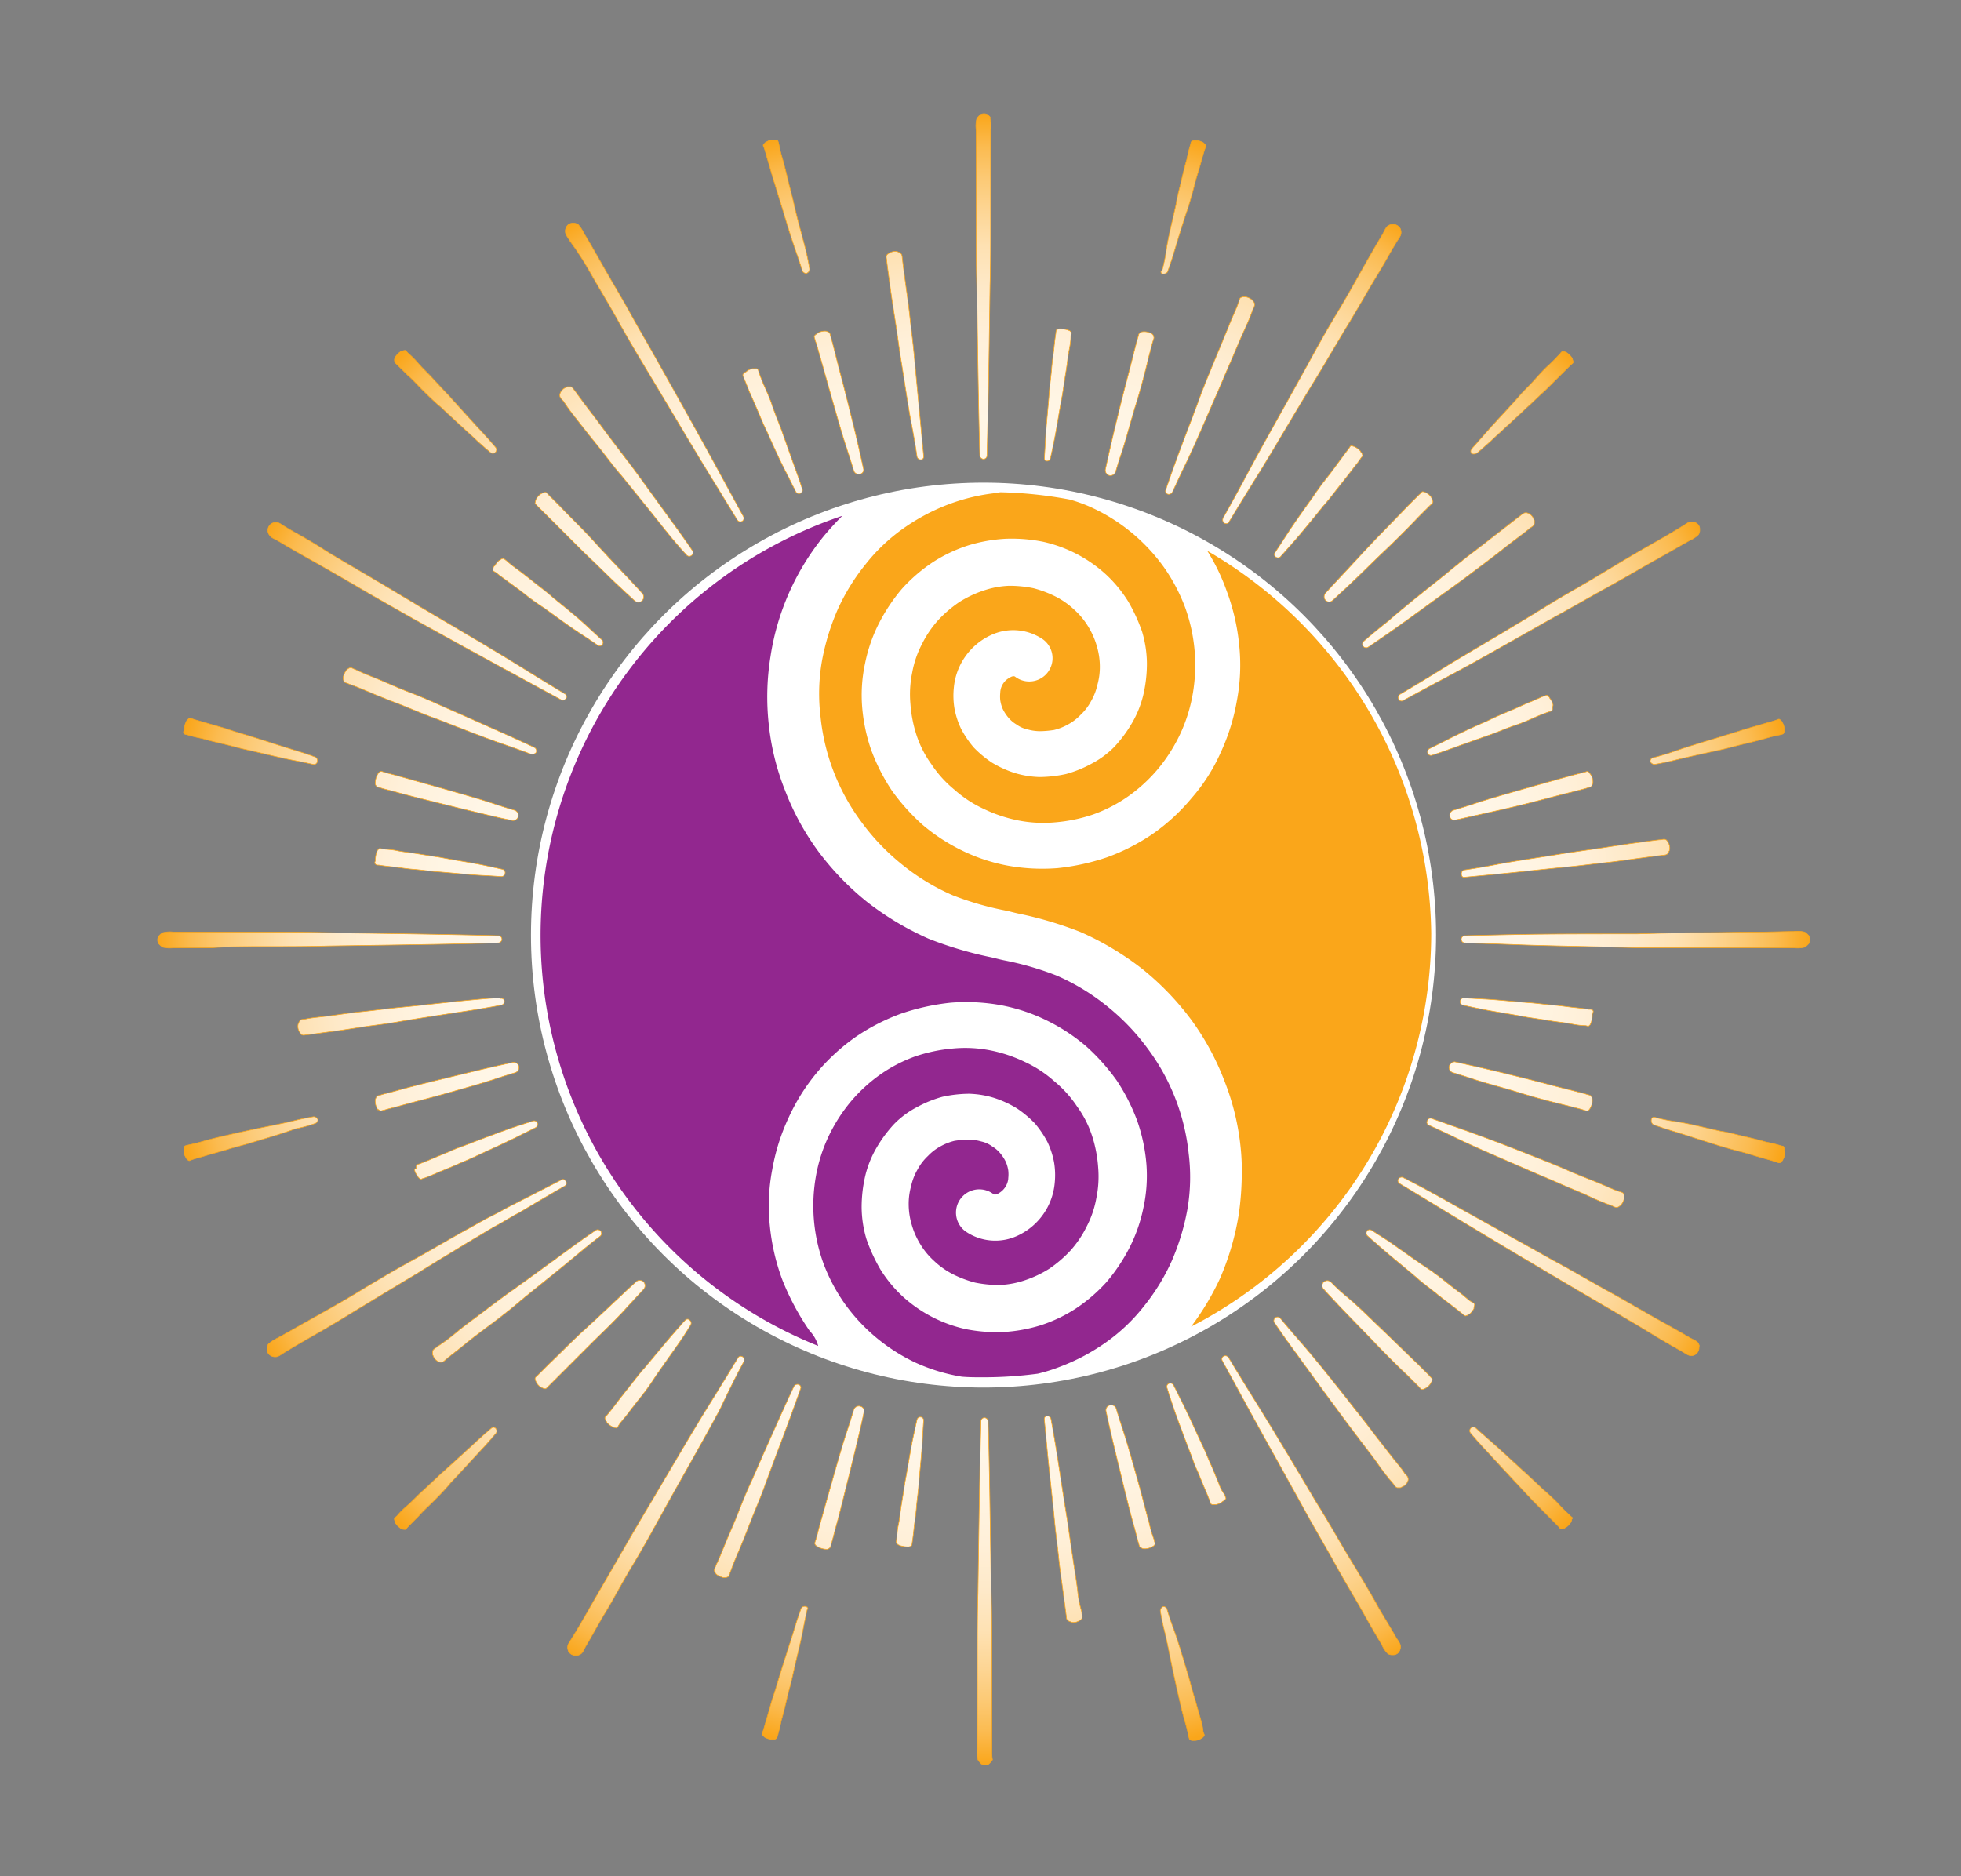 <svg id="Layer_1" data-name="Layer 1" xmlns="http://www.w3.org/2000/svg" xmlns:xlink="http://www.w3.org/1999/xlink" viewBox="0 0 325 311"><rect x="0" y="0" width="325" height="311" fill="#808080" stroke="none"/><defs><style>.cls-1{fill:#fff;}.cls-2{stroke:#faa61a;stroke-miterlimit:10;stroke-width:0.1px;fill:url(#radial-gradient);}.cls-3{fill:#92278f;}.cls-4{fill:#faa61a;}</style><radialGradient id="radial-gradient" cx="163.03" cy="614.3" r="136.88" gradientTransform="matrix(1, 0, 0, -1, 0, 770)" gradientUnits="userSpaceOnUse"><stop offset="0" stop-color="#faa61a"/><stop offset="0.28" stop-color="#fff8ed"/><stop offset="0.56" stop-color="#fff7eb"/><stop offset="0.66" stop-color="#fff5e4"/><stop offset="0.73" stop-color="#fff0d9"/><stop offset="0.79" stop-color="#fee9c8"/><stop offset="0.84" stop-color="#fee1b2"/><stop offset="0.88" stop-color="#fdd696"/><stop offset="0.92" stop-color="#fcca76"/><stop offset="0.96" stop-color="#fbbb50"/><stop offset="0.99" stop-color="#faab27"/><stop offset="1" stop-color="#faa61a"/></radialGradient></defs><circle class="cls-1" cx="163" cy="155" r="75"/><path class="cls-2" d="M95.58,69.5c1,1.3,2.1,2.7,3.4,4.3s2.5,3.3,3.9,4.9c2.7,3.3,5.4,6.7,7.4,9.2s3.5,4.1,3.5,4.1a.61.61,0,0,0,.8.1.63.63,0,0,0,.2-.8s-1.2-1.8-3.1-4.4-4.4-6.1-6.9-9.5c-1.3-1.7-2.6-3.4-3.8-5s-2.3-3.1-3.3-4.4-1.8-2.4-2.3-3.1c-.3-.3-.4-.7-.8-.8h-.5a.35.35,0,0,0-.2.1,1.6,1.6,0,0,0-.9.7.35.35,0,0,0-.1.2.75.75,0,0,0-.1.5c0,.3.3.6.6.9A34.76,34.76,0,0,0,95.58,69.5Zm18,149.3s-.9,1-2.2,2.5-3,3.6-4.7,5.6c-.9,1-1.7,2.1-2.5,3.1s-1.5,1.9-2.1,2.7-1.1,1.4-1.5,1.9c-.2.2-.4.3-.3.6a.76.76,0,0,0,.2.4.31.31,0,0,1,.1.2,3.11,3.11,0,0,0,.9.7.31.31,0,0,1,.2.1c.1,0,.3.1.4.1.3,0,.3-.2.5-.5.3-.5.9-1.1,1.5-1.9s1.3-1.7,2.1-2.7,1.6-2.1,2.3-3.2c1.5-2.2,3.1-4.4,4.2-6s1.8-2.8,1.8-2.8a.62.62,0,0,0-.1-.7A.52.52,0,0,0,113.58,218.8ZM89.08,83.9,91,85.8l5.7,5.7c2.1,2,4.2,4.1,5.8,5.6s2.7,2.5,2.7,2.5a.91.91,0,0,0,1.2,0,.92.92,0,0,0,.1-1.2s-1-1.1-2.5-2.7-3.5-3.7-5.5-5.9-4.1-4.2-5.6-5.8L91,82.1c-.2-.2-.4-.5-.6-.5a1,1,0,0,0-.4.1,2,2,0,0,0-1.2,1.2,1,1,0,0,0-.1.4C88.58,83.5,88.88,83.6,89.08,83.9ZM98,45.5c1.3,2.3,2.9,4.9,4.5,7.8s3.4,5.9,5.2,8.9c3.6,6,7.2,12.1,9.9,16.5s4.6,7.5,4.6,7.5a.58.58,0,1,0,1-.6s-1.7-3.1-4.2-7.7-5.9-10.7-9.4-16.9c-1.7-3.1-3.5-6.1-5.1-9s-3.2-5.5-4.5-7.8-2.4-4.2-3.2-5.5a6.47,6.47,0,0,0-1-1.5,1.42,1.42,0,0,0-.6-.2h-.3a1.1,1.1,0,0,0-1,.6.35.35,0,0,0-.1.2,1.27,1.27,0,0,0-.1.6c0,.5.4.9.8,1.6A53.94,53.94,0,0,1,98,45.5ZM135.88,59c.6,2.1,1.4,5,2.2,7.8s1.6,5.6,2.3,7.7,1.1,3.5,1.1,3.5a.89.89,0,0,0,1,.6.74.74,0,0,0,.6-1s-.3-1.4-.8-3.6-1.2-5-1.9-7.8-1.5-5.7-2-7.8c-.3-1.1-.5-2-.7-2.6-.1-.3-.1-.6-.3-.7l-.4-.2a2.16,2.16,0,0,0-1.7.5.75.75,0,0,0-.3.3c-.1.2.1.4.1.7C135.38,57.1,135.58,58,135.88,59ZM81.78,94c0,.1-.1.3-.1.4,0,.3.2.3.5.5.5.4,1.2.9,2,1.5S86,97.7,87,98.5a37.12,37.12,0,0,0,3.2,2.3c2.2,1.6,4.4,3.2,6.1,4.3s2.8,1.9,2.8,1.9a.62.62,0,0,0,.7-.1.61.61,0,0,0,0-.8s-1-.9-2.5-2.3-3.6-3.1-5.7-4.8c-1-.9-2.1-1.7-3.1-2.5s-1.9-1.5-2.7-2.1a21.12,21.12,0,0,1-1.9-1.5c-.3-.2-.4-.4-.6-.3a.76.76,0,0,0-.4.2.31.31,0,0,1-.2.1,3.11,3.11,0,0,0-.7.9C81.88,93.8,81.88,93.9,81.78,94Zm42.4-29.1c.4.9.9,2,1.4,3.2s1,2.4,1.6,3.6c1.1,2.5,2.2,4.9,3.2,6.8l1.5,3a.61.61,0,0,0,.7.3.57.57,0,0,0,.4-.7s-.4-1.3-1.1-3.2-1.6-4.5-2.5-7c-.5-1.3-1-2.5-1.4-3.7s-.9-2.3-1.3-3.2-.7-1.7-.9-2.3c-.1-.3-.1-.5-.4-.6h-.6a2.22,2.22,0,0,0-1.1.5.35.35,0,0,1-.2.1l-.3.3c-.2.2.1.4.1.7C123.48,63.1,123.78,63.9,124.18,64.9ZM63,184.1c.2.1.4-.1.7-.1.6-.2,1.5-.4,2.6-.7,2.1-.6,5-1.3,7.8-2.1s5.7-1.6,7.8-2.3,3.5-1.1,3.5-1.1a.89.89,0,0,0,.6-1,.87.87,0,0,0-1-.7s-1.4.3-3.6.8-5,1.2-7.9,1.9-5.7,1.4-7.8,2c-1.1.3-2,.5-2.6.7-.3.1-.6.1-.7.3l-.2.4a2.54,2.54,0,0,0,.4,1.7C62.58,183.8,62.78,184,63,184.1Zm-.8-40.9c.1.2.4.2.6.2q.9.15,2.4.3c1,.1,2.1.3,3.4.4s2.5.3,3.9.4c2.6.2,5.3.5,7.3.6s3.3.2,3.3.2a.63.63,0,0,0,.6-.5.57.57,0,0,0-.4-.7s-1.3-.3-3.2-.7-4.6-.8-7.2-1.3c-1.3-.2-2.6-.4-3.8-.6s-2.4-.3-3.3-.5-1.8-.2-2.4-.3c-.3,0-.5-.2-.7.1-.1.1-.2.2-.2.3a.31.31,0,0,0-.1.2,5,5,0,0,0-.2,1.2v.2C62.08,143,62.08,143.1,62.18,143.2Zm15.4,22.6c-3.2.3-7.3.8-11.5,1.2-2.1.2-4.2.5-6.2.7s-3.8.5-5.4.7-2.9.3-3.8.5c-.5.1-.8,0-1,.3a.76.76,0,0,0-.2.4.31.31,0,0,0-.1.2,1.72,1.72,0,0,0,.2,1.2.35.35,0,0,1,.1.2c.1.1.2.3.3.3.3.2.6,0,1.1,0,.9-.1,2.2-.3,3.8-.5s3.4-.5,5.4-.8,4-.5,6.1-.9c4.2-.7,8.3-1.3,11.5-1.8s5.2-.9,5.2-.9a.63.63,0,0,0,.5-.6.5.5,0,0,0-.6-.5C82.88,165.3,80.78,165.5,77.58,165.8ZM192.68,45.4a.83.83,0,0,0,.8-.3s.5-1.3,1.1-3.3,1.4-4.7,2.3-7.3c.4-1.3.8-2.7,1.1-3.9s.7-2.4,1-3.5.5-1.8.7-2.4c.1-.3.2-.5.1-.7l-.3-.3a.31.31,0,0,0-.2-.1,2,2,0,0,0-1.1-.3H198a.6.6,0,0,0-.4.1c-.3.1-.2.4-.3.6a20.76,20.76,0,0,0-.6,2.4c-.3,1-.6,2.2-.9,3.5s-.7,2.6-.9,4c-.6,2.7-1.3,5.4-1.6,7.5s-.7,3.4-.7,3.4C192.28,45,192.38,45.3,192.68,45.4ZM81.78,133.2c-2.1-.7-4.9-1.5-7.7-2.3s-5.7-1.6-7.8-2.2c-1.1-.3-1.9-.5-2.6-.7-.3-.1-.5-.2-.7-.1a.75.75,0,0,0-.3.3,3.1,3.1,0,0,0-.5,1.7.62.62,0,0,0,.2.4c.1.2.4.2.7.3.6.2,1.5.4,2.6.7,2.1.6,5,1.3,7.8,2s5.7,1.4,7.8,1.9,3.6.8,3.6.8a.89.89,0,0,0,1-.6.91.91,0,0,0-.6-1.1S83.88,133.9,81.78,133.2ZM44.68,88.7c.2.4.8.6,1.5,1,1.3.8,3.2,1.9,5.5,3.2s4.9,2.8,7.8,4.5,5.9,3.4,8.9,5.1c6.1,3.4,12.3,6.8,16.9,9.3L93,116a.63.63,0,0,0,.8-.2.54.54,0,0,0-.2-.8h0s-3-1.8-7.5-4.6-10.5-6.3-16.6-9.9c-3-1.8-6-3.6-8.9-5.3s-5.5-3.2-7.7-4.6-4.2-2.4-5.5-3.2c-.7-.4-1.1-.8-1.6-.8a1.27,1.27,0,0,0-.6.1.35.35,0,0,0-.2.1,1.33,1.33,0,0,0-.6,1v.3C44.48,88.3,44.48,88.5,44.68,88.7Zm44.2,36a.67.67,0,0,0-.3-.8s-1.9-.9-4.8-2.2-6.7-3-10.6-4.7c-1.9-.9-3.9-1.7-5.7-2.4s-3.5-1.5-5-2.1-2.7-1.1-3.5-1.5c-.4-.1-.7-.4-1-.3s-.3.2-.4.2l-.2.2a3.7,3.7,0,0,0-.5,1.1v.2a1.09,1.09,0,0,0,.1.5c.1.3.5.3.9.5.9.3,2.1.8,3.5,1.4s3.2,1.3,5,2,3.8,1.6,5.8,2.3c3.9,1.5,7.9,3.1,10.8,4.1s5,1.8,5,1.8A.85.85,0,0,0,88.88,124.7ZM65.78,60.4l1.8,1.8c.8.7,1.6,1.6,2.5,2.5s1.9,1.9,3,2.8c2,1.9,4.1,3.8,5.6,5.2s2.6,2.3,2.6,2.3a.6.6,0,0,0,.8,0,.62.62,0,0,0,.1-.8s-.9-1.1-2.3-2.6-3.3-3.6-5.2-5.7c-.9-1-1.9-2-2.8-3s-1.8-1.8-2.5-2.6a15.06,15.06,0,0,0-1.8-1.8c-.2-.2-.3-.5-.6-.4-.1,0-.3.1-.4.1a.35.35,0,0,0-.2.1,3,3,0,0,0-.8.8.35.35,0,0,0-.1.2.6.6,0,0,0-.1.4C65.38,60.1,65.58,60.2,65.78,60.4Zm186.9,72.9c2.8-.7,5.7-1.5,7.8-2,1.1-.3,2-.5,2.6-.7.3-.1.6-.1.7-.3l.2-.4a2.16,2.16,0,0,0-.5-1.7.75.75,0,0,0-.3-.3c-.2-.1-.4.1-.7.1-.6.2-1.5.4-2.6.7-2.1.6-5,1.4-7.8,2.2s-5.6,1.6-7.7,2.3-3.5,1.1-3.5,1.1a.89.89,0,0,0-.6,1,.74.74,0,0,0,1,.6s1.4-.3,3.6-.8S249.88,134,252.68,133.3ZM195,76.1c-1.1,3-1.8,5.1-1.8,5.1a.52.52,0,0,0,.3.7.67.67,0,0,0,.8-.3s.9-2,2.3-4.9,3.1-6.9,4.8-10.8c.9-2,1.7-4,2.5-5.8s1.5-3.6,2.2-5.1,1.2-2.7,1.5-3.6c.2-.5.4-.7.3-1.1,0-.2-.2-.3-.2-.4l-.2-.2a2.22,2.22,0,0,0-1.1-.5h-.2a1.09,1.09,0,0,0-.5.1c-.3.1-.3.5-.5,1-.3.9-.9,2.1-1.5,3.6s-1.3,3.2-2.1,5.1-1.6,3.9-2.4,5.9C197.68,69.1,196.08,73.1,195,76.1Zm47.8,69.3,5.3-.5c3.2-.3,7.5-.8,11.7-1.2,2.1-.2,4.3-.5,6.2-.7s3.9-.5,5.4-.7,2.9-.4,3.9-.5c.5-.1.8,0,1.1-.3a.76.76,0,0,0,.2-.4.31.31,0,0,0,.1-.2,1.72,1.72,0,0,0-.2-1.2.35.35,0,0,1-.1-.2c-.1-.1-.2-.3-.3-.3-.3-.2-.6,0-1.1,0-.9.1-2.3.3-3.8.5s-3.5.5-5.4.8l-6.2.9c-4.2.7-8.5,1.3-11.6,1.9s-5.3.9-5.3.9a.63.63,0,0,0-.5.6C242.18,145.2,242.38,145.5,242.78,145.4ZM264,167.5c-.1-.2-.4-.2-.7-.2q-.9-.15-2.4-.3c-1-.1-2.2-.3-3.5-.4s-2.6-.3-4-.4c-2.7-.2-5.4-.5-7.4-.6s-3.4-.2-3.4-.2a.63.63,0,0,0-.6.5.57.57,0,0,0,.4.7s1.3.3,3.3.7,4.7.8,7.3,1.3c1.3.2,2.7.4,3.9.6s2.4.3,3.4.5,1.8.3,2.4.3c.3,0,.5.2.7,0s.2-.2.2-.3a.31.31,0,0,0,.1-.2,4.3,4.3,0,0,0,.2-1.2v-.2C264.08,167.7,264.08,167.6,264,167.5Zm-6.6-50.6a2.22,2.22,0,0,0-.5-1.1.35.35,0,0,1-.1-.2l-.3-.3c-.2-.2-.4.1-.7.1-.5.2-1.3.6-2.3,1s-2,.9-3.2,1.4-2.4,1-3.6,1.6c-2.5,1.1-4.9,2.2-6.8,3.2l-3,1.5a.61.61,0,0,0-.3.7.57.57,0,0,0,.7.4s1.3-.4,3.2-1.1,4.5-1.6,7-2.5c1.3-.5,2.5-1,3.7-1.4s2.3-.9,3.2-1.3,1.7-.7,2.3-.9c.3-.1.5-.1.6-.4v-.4A.77.77,0,0,0,257.38,116.9Zm16.5,8.7a.62.62,0,0,0-.4.6.75.75,0,0,0,.7.5s1.4-.2,3.4-.7,4.8-1.1,7.5-1.7c1.4-.3,2.7-.7,4-1s2.4-.6,3.5-.9a20.68,20.68,0,0,1,2.4-.6c.3-.1.6-.1.6-.3a.6.6,0,0,0,.1-.4v-.2a2,2,0,0,0-.3-1.1.35.35,0,0,1-.1-.2l-.3-.3c-.2-.2-.4,0-.7.1-.6.2-1.4.4-2.4.7s-2.2.6-3.4,1l-3.9,1.2c-2.7.8-5.3,1.6-7.3,2.3S273.88,125.6,273.88,125.6ZM68.68,193.8a2.22,2.22,0,0,0,.5,1.1.35.35,0,0,1,.1.2l.3.3c.2.2.4-.1.7-.1.5-.2,1.3-.5,2.2-.9s2-.8,3.1-1.3,2.4-1,3.6-1.6c2.4-1.1,4.8-2.2,6.6-3.1l3-1.5a.61.61,0,0,0,.3-.7.57.57,0,0,0-.7-.4s-1.3.4-3.1,1-4.4,1.6-6.8,2.5c-1.2.5-2.5.9-3.6,1.4s-2.2.9-3.1,1.3-1.7.7-2.2.9c-.3.1-.5.1-.6.4v.4C68.68,193.7,68.68,193.8,68.68,193.8Zm171.5-17.1a.91.91,0,0,0,.6,1.1s1.4.4,3.5,1.1,4.9,1.4,7.8,2.3,5.7,1.6,7.8,2.1c1.1.3,2,.5,2.6.7.3.1.5.2.7.1a.75.75,0,0,0,.3-.3,2.41,2.41,0,0,0,.4-1.7.62.62,0,0,0-.2-.4c-.1-.2-.4-.2-.7-.3-.6-.2-1.5-.4-2.6-.7-2.1-.5-5-1.3-7.8-2s-5.7-1.4-7.9-1.9-3.6-.8-3.6-.8A1.07,1.07,0,0,0,240.18,176.7Zm-3.4,9.8s2,.9,4.9,2.3,6.9,3.1,10.8,4.8c2,.9,4,1.7,5.8,2.5s3.6,1.5,5.1,2.2a36,36,0,0,0,3.6,1.5c.5.2.7.4,1.1.3.2,0,.3-.2.4-.2l.2-.2a2.22,2.22,0,0,0,.5-1.1v-.2a1.09,1.09,0,0,0-.1-.5c-.1-.3-.5-.3-1-.5-.9-.3-2.1-.9-3.6-1.5s-3.3-1.3-5.1-2.1-3.9-1.6-5.9-2.4c-4-1.6-8-3.1-11.1-4.2s-5.1-1.8-5.1-1.8a.52.52,0,0,0-.7.3A.52.52,0,0,0,236.78,186.5Zm-14.6-90.9c-1.5,1.6-2.5,2.7-2.5,2.7a.91.91,0,0,0,0,1.2.82.82,0,0,0,1.2,0s1.1-1,2.7-2.5,3.7-3.6,5.8-5.6,4.2-4.1,5.7-5.7l1.9-1.9c.2-.2.5-.4.5-.6a1,1,0,0,0-.1-.4,2,2,0,0,0-1.2-1.2,1,1,0,0,0-.4-.1c-.2,0-.3.3-.6.5l-1.9,1.9c-1.5,1.6-3.6,3.7-5.6,5.8S223.68,94,222.18,95.6ZM224,78c.6-.8,1.2-1.5,1.5-2,.2-.3.4-.4.3-.6a.76.76,0,0,0-.2-.4.31.31,0,0,1-.1-.2,3.11,3.11,0,0,0-.9-.7.35.35,0,0,0-.2-.1c-.1,0-.3-.1-.4-.1-.3,0-.3.3-.5.5-.4.5-.9,1.2-1.5,2s-1.3,1.8-2.1,2.8-1.6,2.1-2.4,3.3c-1.6,2.2-3.2,4.5-4.3,6.2s-1.9,2.9-1.9,2.9a.49.49,0,0,0,.1.7.61.61,0,0,0,.8,0s.9-1,2.3-2.6,3.1-3.7,4.8-5.8c.9-1,1.7-2.1,2.5-3.1S223.38,78.8,224,78Zm-21.3,7.9a.63.63,0,0,0,.2.8.54.54,0,0,0,.8-.2h0s1.8-3,4.6-7.5,6.3-10.6,10-16.6c1.8-3,3.6-6.1,5.3-8.9s3.2-5.5,4.6-7.8,2.4-4.2,3.2-5.5c.4-.7.8-1.1.8-1.6a1.27,1.27,0,0,0-.1-.6.35.35,0,0,0-.1-.2,1.33,1.33,0,0,0-1-.6h-.3a1.42,1.42,0,0,0-.6.2c-.4.2-.6.8-1,1.5-.8,1.3-1.9,3.2-3.2,5.5s-2.8,5-4.5,7.8-3.4,5.9-5.1,9c-3.4,6.2-6.9,12.3-9.4,17S202.68,85.9,202.68,85.9Zm42.1-10.8s1.1-.9,2.6-2.3,3.6-3.3,5.6-5.2c1-.9,2-1.9,3-2.8l2.5-2.5,1.8-1.8c.2-.2.5-.3.4-.6,0-.1-.1-.3-.1-.4a.35.35,0,0,0-.1-.2,3,3,0,0,0-.8-.8.35.35,0,0,0-.2-.1.6.6,0,0,0-.4-.1c-.3-.1-.4.2-.6.4-.4.4-1,1.1-1.8,1.8s-1.6,1.6-2.5,2.6-1.9,1.9-2.8,3c-1.9,2.1-3.8,4.1-5.2,5.7s-2.3,2.6-2.3,2.6a.6.6,0,0,0,0,.8A1,1,0,0,0,244.78,75.1ZM226,106.3a.61.61,0,0,0-.1.8.63.63,0,0,0,.8.2s1.8-1.2,4.5-3.1,6.2-4.5,9.7-7c1.8-1.3,3.5-2.6,5.1-3.8s3.1-2.4,4.4-3.4,2.4-1.8,3.1-2.4c.4-.3.7-.4.8-.8v-.5a.35.35,0,0,0-.1-.2,1.6,1.6,0,0,0-.7-.9.35.35,0,0,0-.2-.1.75.75,0,0,0-.5-.1c-.3,0-.6.3-1,.6-.8.6-1.8,1.4-3.1,2.4s-2.8,2.2-4.4,3.4-3.3,2.6-5,4c-3.4,2.7-6.8,5.4-9.3,7.6C227.58,104.9,226,106.3,226,106.3Zm13.6,4.2c-4.5,2.8-7.6,4.6-7.6,4.6a.63.63,0,0,0-.2.8.54.54,0,0,0,.8.2s3.1-1.7,7.8-4.2,10.8-6,17-9.5c3.1-1.7,6.2-3.5,9.1-5.1s5.6-3.2,7.9-4.5,4.2-2.4,5.6-3.2a4.83,4.83,0,0,0,1.5-1,1.42,1.42,0,0,0,.2-.6v-.3a1.1,1.1,0,0,0-.6-1,.35.35,0,0,0-.2-.1,1.27,1.27,0,0,0-.6-.1c-.5,0-.9.4-1.6.8-1.3.8-3.2,1.9-5.5,3.2s-5,2.9-7.8,4.6-5.9,3.4-9,5.3C250.28,104.2,244.18,107.7,239.58,110.5ZM191,55.4a2.41,2.41,0,0,0-1.7-.4.62.62,0,0,0-.4.2c-.2.1-.2.4-.3.7-.2.6-.4,1.5-.7,2.6-.5,2.1-1.3,5-2,7.8s-1.4,5.7-1.9,7.9-.8,3.6-.8,3.6a.89.89,0,0,0,.6,1,.91.91,0,0,0,1.1-.6s.4-1.4,1.1-3.5,1.4-4.9,2.3-7.8,1.6-5.7,2.1-7.8c.3-1.1.5-2,.7-2.6.1-.3.2-.5.1-.7A.7.7,0,0,0,191,55.4Zm11,190.5c-.4-.9-.8-2-1.3-3.1s-1-2.4-1.6-3.6c-1.1-2.4-2.2-4.8-3.1-6.6l-1.5-3a.61.61,0,0,0-.7-.3.57.57,0,0,0-.4.7s.4,1.3,1,3.1,1.6,4.4,2.5,6.8c.5,1.2.9,2.5,1.4,3.6s.9,2.2,1.3,3.1.7,1.7.9,2.2c.1.3.1.5.4.6h.6a2.22,2.22,0,0,0,1.1-.5.35.35,0,0,1,.2-.1l.3-.3c.2-.2-.1-.4-.1-.7A6.17,6.17,0,0,1,202,245.9Zm-3.1,38.8c-.3-1-.6-2.2-1-3.5s-.7-2.6-1.1-3.9c-.8-2.7-1.6-5.4-2.3-7.3s-1.1-3.3-1.1-3.3a.62.62,0,0,0-.6-.4.75.75,0,0,0-.5.7s.2,1.4.7,3.4,1,4.8,1.6,7.5c.3,1.4.6,2.7.9,4s.6,2.5.9,3.5.5,1.9.6,2.4c.1.3.1.6.3.6a.6.6,0,0,0,.4.1h.2a2,2,0,0,0,1.1-.3.35.35,0,0,1,.2-.1l.3-.3c.2-.2,0-.4-.1-.7A9.3,9.3,0,0,0,198.88,284.7Zm29.2-18.9c-1.3-2.3-2.9-5-4.6-7.8s-3.4-5.9-5.3-8.9c-3.6-6.1-7.2-12.1-10-16.6s-4.6-7.5-4.6-7.5a.63.63,0,0,0-.8-.2.54.54,0,0,0-.2.8s1.7,3.1,4.2,7.7,6,10.8,9.4,17c1.7,3.1,3.5,6.1,5.1,9s3.2,5.5,4.5,7.8,2.4,4.2,3.2,5.5a4.83,4.83,0,0,0,1,1.5,1.42,1.42,0,0,0,.6.2h.3a1.1,1.1,0,0,0,1-.6.35.35,0,0,0,.1-.2,1.27,1.27,0,0,0,.1-.6c0-.5-.4-.9-.8-1.6C230.58,270,229.38,268.1,228.08,265.8Zm-37.6-13.2c-.6-2.1-1.3-5-2.1-7.8s-1.6-5.7-2.3-7.8-1.1-3.5-1.1-3.5a.89.89,0,0,0-1-.6.87.87,0,0,0-.7,1s.3,1.4.8,3.6,1.2,5,1.9,7.9,1.4,5.7,2,7.8c.3,1.1.5,2,.7,2.6.1.3.1.6.3.7l.4.2a2.54,2.54,0,0,0,1.7-.4.75.75,0,0,0,.3-.3c.1-.2-.1-.4-.1-.7A23,23,0,0,1,190.48,252.6ZM173.38,76.4a.57.57,0,0,0,.7-.4s.3-1.3.7-3.3.8-4.7,1.3-7.3c.2-1.3.4-2.7.6-3.9s.3-2.4.5-3.4.3-1.8.3-2.4c0-.3.2-.5,0-.7s-.2-.2-.3-.2a.31.31,0,0,0-.2-.1,5,5,0,0,0-1.2-.2h-.2c-.1,0-.3.1-.4.1s-.2.4-.2.7q-.15.9-.3,2.4c-.1,1-.3,2.2-.4,3.5s-.3,2.6-.4,4c-.2,2.7-.5,5.4-.6,7.4s-.2,3.4-.2,3.4S173.08,76.3,173.38,76.4Zm5.2,187.1c-.2-1.6-.5-3.4-.8-5.4s-.6-4.1-.9-6.2c-.7-4.2-1.3-8.4-1.8-11.5s-.9-5.2-.9-5.2a.63.63,0,0,0-.6-.5.5.5,0,0,0-.5.6s.2,2.1.5,5.3.8,7.4,1.2,11.6c.2,2.1.5,4.2.7,6.2s.5,3.8.7,5.4.4,2.9.5,3.8c.1.5,0,.8.3,1a.76.76,0,0,0,.4.2.31.31,0,0,0,.2.1,1.72,1.72,0,0,0,1.2-.2.35.35,0,0,1,.2-.1c.1-.1.3-.2.3-.3.2-.3,0-.6,0-1.1A18.74,18.74,0,0,1,178.58,263.5Zm51.9-22.3c-1-1.3-2.2-2.8-3.4-4.4s-2.6-3.3-3.9-5c-2.7-3.4-5.4-6.8-7.5-9.2s-3.5-4.1-3.5-4.1a.61.61,0,0,0-.8-.1.63.63,0,0,0-.2.8s1.2,1.8,3.1,4.4,4.4,6.1,7,9.6c1.3,1.8,2.6,3.5,3.8,5.1s2.4,3.1,3.3,4.4,1.8,2.4,2.4,3.1c.3.3.4.7.8.8h.5a.35.35,0,0,0,.2-.1,1.6,1.6,0,0,0,.9-.7.35.35,0,0,0,.1-.2.75.75,0,0,0,.1-.5c0-.3-.3-.6-.6-.9C232.38,243.5,231.48,242.5,230.48,241.2Zm13.8-24.5c0-.1.1-.3.1-.4,0-.3-.2-.3-.5-.5-.5-.3-1.1-.9-1.9-1.5s-1.7-1.3-2.7-2.1-2.1-1.6-3.2-2.3c-2.2-1.5-4.4-3.1-6-4.2l-2.8-1.8a.62.62,0,0,0-.7.1.61.61,0,0,0,0,.8s1,.9,2.5,2.2,3.6,3,5.6,4.7c1,.9,2.1,1.7,3.1,2.5s1.9,1.5,2.7,2.1,1.4,1.1,1.9,1.5c.3.2.4.4.6.3a.76.76,0,0,0,.4-.2.31.31,0,0,1,.2-.1,3.11,3.11,0,0,0,.7-.9Zm51.4-26.5c-.1-.3-.4-.2-.6-.3a20.76,20.76,0,0,0-2.4-.6c-1-.3-2.2-.6-3.5-.9s-2.6-.7-4-.9c-2.7-.6-5.4-1.3-7.5-1.6s-3.4-.7-3.4-.7a.44.44,0,0,0-.6.4.83.83,0,0,0,.3.8s1.3.5,3.3,1.1,4.7,1.5,7.3,2.3c1.3.4,2.7.8,3.9,1.1s2.4.7,3.5,1,1.8.5,2.4.7c.3.1.5.2.7.1l.3-.3a.31.31,0,0,0,.1-.2,2,2,0,0,0,.3-1.1v-.2A2.64,2.64,0,0,1,295.68,190.2Zm-14.2,32.5c-.2-.4-.8-.6-1.5-1-1.3-.8-3.3-1.9-5.6-3.2s-5-2.9-7.9-4.5-5.9-3.4-9.1-5.1c-6.2-3.5-12.4-6.9-17-9.5s-7.8-4.2-7.8-4.2a.63.63,0,0,0-.8.2.54.54,0,0,0,.2.8s3,1.8,7.6,4.6,10.6,6.4,16.7,10c3,1.8,6.1,3.6,9,5.3s5.5,3.2,7.8,4.6,4.2,2.5,5.5,3.2c.7.4,1.2.8,1.6.8.2,0,.5,0,.6-.1a.35.35,0,0,0,.2-.1,1.33,1.33,0,0,0,.6-1v-.3C281.68,223.1,281.58,222.9,281.48,222.7Zm18.3-67.6-.2-.2a2.18,2.18,0,0,0-.5-.4,4.8,4.8,0,0,0-1.8-.1c-1.6,0-3.8.1-6.5.1s-5.8.1-9.1.1-6.9.1-10.4.2c-7.1,0-14.2,0-19.6.1s-8.9.2-8.9.2h0a.6.6,0,0,0,0,1.2s3.6.1,8.9.3,12.5.3,19.6.5h26a4.8,4.8,0,0,0,1.8-.1,2.18,2.18,0,0,0,.5-.4l.2-.2A1.48,1.48,0,0,0,299.78,155.1ZM236.88,228l-1.9-1.9c-1.6-1.5-3.7-3.6-5.8-5.6s-4.2-4.1-5.9-5.5-2.7-2.5-2.7-2.5a.91.91,0,0,0-1.2,0,.82.82,0,0,0,0,1.2s1,1.1,2.5,2.7,3.6,3.7,5.6,5.8,4.1,4.2,5.7,5.7l1.9,1.9c.2.2.4.5.6.5a1,1,0,0,0,.4-.1,2.34,2.34,0,0,0,1.2-1.2,1,1,0,0,0,.1-.4C237.28,228.4,237.08,228.3,236.88,228Zm23.4,23.3c-.4-.4-1.1-1-1.8-1.8s-1.6-1.6-2.6-2.5-2-1.9-3-2.8c-2.1-1.9-4.1-3.8-5.7-5.2s-2.6-2.3-2.6-2.3a.6.6,0,0,0-.8,0,.62.62,0,0,0-.1.8s.9,1.1,2.3,2.6,3.3,3.6,5.2,5.6c.9,1,1.9,2,2.8,3l2.5,2.5,1.8,1.8c.2.2.3.5.6.4.1,0,.3-.1.4-.1a.31.31,0,0,1,.2-.1,3,3,0,0,0,.8-.8.35.35,0,0,0,.1-.2.6.6,0,0,0,.1-.4C260.78,251.6,260.48,251.5,260.28,251.3ZM163.88,19.2l-.2-.2a1.27,1.27,0,0,0-1.2,0l-.2.2a2.18,2.18,0,0,0-.4.5,4.8,4.8,0,0,0-.1,1.8V36.9c0,3.3,0,6.8.1,10.4.1,7,.2,14.1.3,19.4s.2,8.8.2,8.8a.65.65,0,0,0,.6.6.58.58,0,0,0,.6-.6s.1-3.5.2-8.8.2-12.3.3-19.4c.1-3.5.1-7,.1-10.4V21.5a4.8,4.8,0,0,0-.1-1.8C164.18,19.4,164,19.3,163.88,19.2Zm-59.7,197.2c1.5-1.6,2.5-2.7,2.5-2.7a.91.91,0,0,0,0-1.2.92.92,0,0,0-1.2-.1s-1.1,1-2.7,2.5-3.7,3.5-5.9,5.5-4.2,4.1-5.8,5.6l-1.9,1.9c-.2.2-.5.4-.5.6a1,1,0,0,0,.1.4,2,2,0,0,0,1.2,1.2,1,1,0,0,0,.4.1c.2,0,.3-.3.6-.5l1.9-1.9,5.7-5.7C100.68,220.1,102.78,218,104.18,216.4Zm19.1,9.3a.63.63,0,0,0-.2-.8.54.54,0,0,0-.8.2h0s-1.8,3-4.6,7.5-6.3,10.5-9.9,16.6c-1.8,3-3.6,6.1-5.2,8.9s-3.2,5.5-4.5,7.8-2.4,4.2-3.2,5.5c-.4.7-.8,1.1-.8,1.6a1.27,1.27,0,0,0,.1.6.35.35,0,0,0,.1.2,1.33,1.33,0,0,0,1,.6h.3a1.42,1.42,0,0,0,.6-.2c.4-.2.6-.8,1-1.5.8-1.3,1.8-3.2,3.2-5.5s2.8-5,4.5-7.8,3.4-5.9,5.1-9c3.4-6.1,6.9-12.2,9.4-16.9C121.58,228.8,123.28,225.7,123.28,225.7ZM30.48,121.5c.1.3.4.2.6.3a20.76,20.76,0,0,0,2.4.6c1,.3,2.2.6,3.5.9s2.6.7,4,1c2.7.6,5.4,1.3,7.5,1.7s3.4.7,3.4.7a.57.57,0,0,0,.7-.4.67.67,0,0,0-.3-.8S51,125,49,124.4s-4.7-1.5-7.3-2.3c-1.3-.4-2.7-.8-3.9-1.2s-2.4-.7-3.4-1-1.8-.5-2.4-.7c-.3-.1-.5-.2-.7-.1l-.3.3a.31.31,0,0,0-.1.2,2,2,0,0,0-.3,1.1v.2C30.38,121.3,30.38,121.4,30.48,121.5Zm51,115.2s-1.1.9-2.6,2.3-3.6,3.3-5.7,5.2c-1,.9-2,1.9-3,2.8s-1.8,1.8-2.6,2.5a15.06,15.06,0,0,0-1.8,1.8c-.2.2-.5.3-.4.6,0,.1.1.3.1.4a.35.35,0,0,0,.1.2,3,3,0,0,0,.8.8.35.35,0,0,0,.2.1.6.6,0,0,0,.4.1c.3.1.4-.2.6-.4l1.8-1.8c.7-.8,1.6-1.6,2.5-2.5s1.9-1.9,2.8-3c1.9-2,3.8-4.1,5.2-5.6s2.3-2.6,2.3-2.6a.6.6,0,0,0,0-.8A.48.48,0,0,0,81.48,236.7Zm18-31.8a.61.61,0,0,0,.1-.8.63.63,0,0,0-.8-.2s-1.8,1.2-4.4,3.1-6,4.4-9.5,6.9c-1.7,1.2-3.4,2.5-5,3.7s-3.1,2.3-4.3,3.3-2.3,1.8-3.1,2.3c-.3.3-.7.4-.8.8v.5a.35.35,0,0,0,.1.2,1.6,1.6,0,0,0,.7.9.35.35,0,0,0,.2.1.75.75,0,0,0,.5.1c.3,0,.5-.3.9-.6.7-.6,1.8-1.4,3-2.4s2.7-2.1,4.3-3.3,3.3-2.5,4.9-3.9c3.3-2.7,6.6-5.3,9.1-7.4S99.48,204.9,99.48,204.9Zm-55.3-48c3.3,0,6.8,0,10.3-.1,7-.1,14-.2,19.3-.3s8.8-.2,8.8-.2a.65.65,0,0,0,.6-.6.58.58,0,0,0-.6-.6s-3.5-.1-8.8-.2-12.3-.2-19.3-.3c-3.5-.1-7-.1-10.3-.1H28.78a4.8,4.8,0,0,0-1.8.1,2.18,2.18,0,0,0-.5.4l-.2.2a1.27,1.27,0,0,0,0,1.2l.2.2a2.18,2.18,0,0,0,.5.4,4.8,4.8,0,0,0,1.8.1h6.4C37.78,156.9,40.88,156.9,44.18,156.9Zm8.1,29.3a.62.62,0,0,0,.4-.6.75.75,0,0,0-.7-.5s-1.4.2-3.4.7-4.8,1-7.5,1.6c-1.4.3-2.7.6-4,.9s-2.5.6-3.5.9-1.9.5-2.4.6c-.3.1-.6.1-.6.3a.6.6,0,0,0-.1.4v.2a2,2,0,0,0,.3,1.1.35.35,0,0,1,.1.2l.3.3c.2.2.4,0,.7-.1.6-.2,1.4-.4,2.4-.7s2.2-.6,3.5-1,2.6-.7,3.9-1.1c2.7-.8,5.4-1.6,7.3-2.3A22.3,22.3,0,0,0,52.28,186.2Zm26,19.3c1.4-.8,2.8-1.7,4.1-2.4s2.5-1.5,3.7-2.1c4.5-2.7,7.5-4.4,7.5-4.4h0a.54.54,0,0,0,.2-.8.52.52,0,0,0-.8-.2s-3.1,1.6-7.8,4c-1.2.6-2.4,1.3-3.8,2s-2.7,1.5-4.2,2.3c-2.9,1.6-5.9,3.4-9,5.1s-6.1,3.5-8.9,5.2-5.5,3.2-7.8,4.5-4.2,2.4-5.5,3.1a6.47,6.47,0,0,0-1.5,1,1.42,1.42,0,0,0-.2.6v.3a1.1,1.1,0,0,0,.6,1,.35.35,0,0,0,.2.1,1.27,1.27,0,0,0,.6.1c.5,0,.9-.4,1.6-.8,1.3-.8,3.2-1.9,5.5-3.2s4.9-2.9,7.7-4.6,5.8-3.5,8.8-5.3C72.48,209,75.48,207.2,78.28,205.5Zm64.3,27.6a.91.91,0,0,0-1.1.6s-.4,1.4-1.1,3.5-1.5,4.9-2.3,7.7-1.6,5.7-2.2,7.8c-.3,1.1-.5,2-.7,2.6-.1.3-.2.5-.1.7a.75.75,0,0,0,.3.3,3.1,3.1,0,0,0,1.7.5.62.62,0,0,0,.4-.2c.2-.1.2-.4.3-.7.2-.6.4-1.5.7-2.6.6-2.1,1.3-5,2-7.8s1.4-5.7,1.9-7.8.8-3.6.8-3.6A.8.8,0,0,0,142.58,233.1Zm-11.7,2.1c1.1-3,1.8-5,1.8-5a.52.52,0,0,0-.3-.7.67.67,0,0,0-.8.3s-.9,1.9-2.2,4.8-3,6.7-4.7,10.6c-.9,1.9-1.7,3.9-2.4,5.7s-1.5,3.5-2.1,5-1.1,2.7-1.5,3.5c-.1.4-.4.7-.3,1s.2.3.2.4l.2.2a3.7,3.7,0,0,0,1.1.5h.2a1.09,1.09,0,0,0,.5-.1c.3-.1.3-.5.5-.9.3-.9.8-2.1,1.4-3.5s1.3-3.2,2-5,1.6-3.8,2.3-5.8C128.28,242.1,129.78,238.2,130.88,235.2Zm21.8-.3a.57.57,0,0,0-.7.4s-.3,1.3-.7,3.2-.8,4.6-1.3,7.2c-.2,1.3-.4,2.6-.6,3.8s-.3,2.4-.5,3.3-.2,1.8-.3,2.4c0,.3-.2.5.1.7.1.1.2.2.3.2a.31.31,0,0,0,.2.1,5,5,0,0,0,1.2.2h.2c.1,0,.3-.1.4-.1s.2-.4.2-.6q.15-.9.3-2.4c.1-1,.3-2.1.4-3.4s.3-2.5.4-3.9c.2-2.6.5-5.3.6-7.3s.2-3.3.2-3.3C153.08,235.2,152.88,234.9,152.68,234.9Zm-1.2-176.3c-.2-2.1-.5-4.3-.7-6.2s-.5-3.9-.7-5.4-.4-2.9-.5-3.9c-.1-.5,0-.8-.3-1.1a.76.76,0,0,0-.4-.2.31.31,0,0,0-.2-.1,1.72,1.72,0,0,0-1.2.2.35.35,0,0,1-.2.1c-.1.1-.3.2-.3.3-.2.3,0,.6,0,1.1.1.9.3,2.3.5,3.8s.5,3.5.8,5.4.6,4.1.9,6.2c.7,4.2,1.3,8.5,1.9,11.6s.9,5.3.9,5.3a.63.63,0,0,0,.6.5.5.5,0,0,0,.5-.6s-.2-2.1-.5-5.3S151.88,62.9,151.48,58.6Zm12.9,231.3V274.4c0-3.3,0-6.9-.1-10.4-.1-7.1-.2-14.2-.3-19.5s-.2-8.9-.2-8.9a.65.65,0,0,0-.6-.6.58.58,0,0,0-.6.6s-.1,3.5-.2,8.9-.2,12.4-.3,19.5c-.1,3.5-.1,7.1-.1,10.4v15.5a4.8,4.8,0,0,0,.1,1.8,2.18,2.18,0,0,0,.4.5l.2.2a1.27,1.27,0,0,0,1.2,0l.2-.2a2.18,2.18,0,0,0,.4-.5A8.66,8.66,0,0,1,164.38,289.9ZM131.58,33.8c-.3-1.4-.7-2.7-1-4s-.6-2.4-.9-3.5a20.68,20.68,0,0,1-.6-2.4c-.1-.3-.1-.6-.3-.6a.6.6,0,0,0-.4-.1h-.2a2,2,0,0,0-1.1.3.35.35,0,0,1-.2.1l-.3.3c-.2.2,0,.4.1.7.2.6.4,1.4.7,2.4s.6,2.2,1,3.4l1.2,3.9c.8,2.7,1.6,5.3,2.3,7.3s1.1,3.3,1.1,3.3a.67.67,0,0,0,.7.4.75.75,0,0,0,.5-.7s-.2-1.4-.7-3.4S132.18,36.5,131.58,33.8Zm2,232.5a.67.67,0,0,0-.8.3s-.5,1.3-1.1,3.3-1.5,4.7-2.3,7.3c-.4,1.3-.8,2.7-1.2,3.9s-.7,2.4-1,3.4-.5,1.8-.7,2.4c-.1.3-.2.5-.1.7l.3.3a.31.31,0,0,0,.2.1,2,2,0,0,0,1.1.3h.2a.6.6,0,0,0,.4-.1c.3-.1.2-.4.3-.6a20.76,20.76,0,0,0,.6-2.4c.3-1,.6-2.2.9-3.5s.7-2.6,1-4c.6-2.7,1.3-5.4,1.7-7.5s.7-3.4.7-3.4C134,266.7,133.88,266.4,133.58,266.3Z"/><path class="cls-3" d="M134.18,220.6a42.31,42.31,0,0,1-4.5-8.4,35.42,35.42,0,0,1-2.1-9.1,31.75,31.75,0,0,1,.4-9.2,34.29,34.29,0,0,1,2.7-8.6,33.07,33.07,0,0,1,11.1-13.4,34.08,34.08,0,0,1,7.6-3.9,37.47,37.47,0,0,1,8.2-1.8,32.26,32.26,0,0,1,8.2.4,29.47,29.47,0,0,1,7.6,2.5,31.16,31.16,0,0,1,6.6,4.3,34.63,34.63,0,0,1,5.1,5.7,32.46,32.46,0,0,1,3.4,6.7A28.82,28.82,0,0,1,190,193a25,25,0,0,1-.5,7.2,25.87,25.87,0,0,1-2.3,6.6,29.78,29.78,0,0,1-3.8,5.7,26.91,26.91,0,0,1-5.1,4.4,24.61,24.61,0,0,1-5.9,2.8,26,26,0,0,1-6.2,1.1,26.39,26.39,0,0,1-6.2-.5,22.77,22.77,0,0,1-10.5-5.5,21.66,21.66,0,0,1-3.6-4.4,28.42,28.42,0,0,1-2.3-5,18.9,18.9,0,0,1-.8-5.3,23.06,23.06,0,0,1,.6-5.2,17.19,17.19,0,0,1,1.9-4.7,21.93,21.93,0,0,1,2.9-3.9,15,15,0,0,1,3.8-2.8,19.44,19.44,0,0,1,4.2-1.7,21.18,21.18,0,0,1,4.4-.5,15.39,15.39,0,0,1,4.2.7,17.64,17.64,0,0,1,3.7,1.7,18.1,18.1,0,0,1,3,2.5,16.88,16.88,0,0,1,2.1,3.1,13.52,13.52,0,0,1,1.1,3.4,12.92,12.92,0,0,1,.1,3.4,10.67,10.67,0,0,1-6.1,8.7,8.7,8.7,0,0,1-8.7-.7,3.86,3.86,0,1,1,4.6-6.2c.2.2.6.1.9-.1a3.15,3.15,0,0,0,1.6-2.4v-.1a5.65,5.65,0,0,0,0-1.3,5.73,5.73,0,0,0-.4-1.4,6.71,6.71,0,0,0-.9-1.4,5.26,5.26,0,0,0-1.4-1.2,4.76,4.76,0,0,0-1.8-.8,7.61,7.61,0,0,0-2.1-.3,16.41,16.41,0,0,0-2.3.2,9.17,9.17,0,0,0-2.3.9,8.34,8.34,0,0,0-2.1,1.6,8.68,8.68,0,0,0-1.7,2.2,9.61,9.61,0,0,0-1.1,2.8,11,11,0,0,0-.4,3.1,12,12,0,0,0,.5,3.3,13,13,0,0,0,1.4,3.2,12.27,12.27,0,0,0,2.3,2.8,13.43,13.43,0,0,0,3.1,2.2,18.64,18.64,0,0,0,3.7,1.4,19.63,19.63,0,0,0,4.1.4,14.88,14.88,0,0,0,4.2-.8,18.39,18.39,0,0,0,4-1.9,20.47,20.47,0,0,0,3.5-3,17.59,17.59,0,0,0,2.7-4,16.35,16.35,0,0,0,1.6-4.7,17.72,17.72,0,0,0,.3-5.1,21.78,21.78,0,0,0-1-5.2,17.45,17.45,0,0,0-2.5-4.9,19,19,0,0,0-3.8-4.2,19.7,19.7,0,0,0-4.9-3.2,23.88,23.88,0,0,0-5.7-1.9,21.54,21.54,0,0,0-6.2-.3,26.33,26.33,0,0,0-6.2,1.3,24.53,24.53,0,0,0-5.8,3,26.21,26.21,0,0,0-4.9,4.5,27.18,27.18,0,0,0-3.7,5.8,26.11,26.11,0,0,0-2.1,6.7,28.09,28.09,0,0,0,1.3,14.4,29.68,29.68,0,0,0,3.5,6.6,30.32,30.32,0,0,0,11.8,9.8,30.2,30.2,0,0,0,7.6,2.3c1.2.1,2.3.1,3.5.1a68.41,68.41,0,0,0,9.1-.6,27.79,27.79,0,0,0,3.8-1.2,33.69,33.69,0,0,0,7.5-4,29.9,29.9,0,0,0,6.3-6,34.38,34.38,0,0,0,4.6-7.5,38.62,38.62,0,0,0,2.6-8.6,31.61,31.61,0,0,0,.2-9.2,35.16,35.16,0,0,0-6.8-17.4,37.05,37.05,0,0,0-6.7-7,36.28,36.28,0,0,0-8.4-5.1,50,50,0,0,0-8.6-2.5c-.5-.1-.9-.2-1.3-.3s-.8-.2-1.3-.3a62.22,62.22,0,0,1-10-3,48.34,48.34,0,0,1-10.2-6.1,46,46,0,0,1-8.1-8.4,43,43,0,0,1-5.5-10.1,41.21,41.21,0,0,1-2.7-11,42,42,0,0,1,.3-11.2,41.49,41.49,0,0,1,8.8-19.9c1-1.2,2-2.3,3.1-3.4a73.35,73.35,0,0,0-4,137.6A5.72,5.72,0,0,0,134.18,220.6Z"/><path class="cls-4" d="M200.08,91.3a33.49,33.49,0,0,1,3.2,6.6,35.42,35.42,0,0,1,2.1,9.1,31.75,31.75,0,0,1-.4,9.2,34.29,34.29,0,0,1-2.7,8.6,29.88,29.88,0,0,1-4.8,7.5,32.76,32.76,0,0,1-6.4,5.9,34.08,34.08,0,0,1-7.6,3.9,37.47,37.47,0,0,1-8.2,1.8,32.26,32.26,0,0,1-8.2-.4,29.47,29.47,0,0,1-7.6-2.5,31.16,31.16,0,0,1-6.6-4.3,34.63,34.63,0,0,1-5.1-5.7,32.46,32.46,0,0,1-3.4-6.7,28.82,28.82,0,0,1-1.5-7.2,25,25,0,0,1,.5-7.2,25.87,25.87,0,0,1,2.3-6.6,29.78,29.78,0,0,1,3.8-5.7,26.91,26.91,0,0,1,5.1-4.4,24.61,24.61,0,0,1,5.9-2.8,26,26,0,0,1,6.2-1.1,26.39,26.39,0,0,1,6.2.5,22.77,22.77,0,0,1,10.5,5.5,21.66,21.66,0,0,1,3.6,4.4,28.42,28.42,0,0,1,2.3,5,18.9,18.9,0,0,1,.8,5.3,23.06,23.06,0,0,1-.6,5.2,17.19,17.19,0,0,1-1.9,4.7,21.93,21.93,0,0,1-2.9,3.9,15,15,0,0,1-3.8,2.8,19.44,19.44,0,0,1-4.2,1.7,21.18,21.18,0,0,1-4.4.5,15.39,15.39,0,0,1-4.2-.7,17.64,17.64,0,0,1-3.7-1.7,18.1,18.1,0,0,1-3-2.5,16.88,16.88,0,0,1-2.1-3.1,13.52,13.52,0,0,1-1.1-3.4,12.92,12.92,0,0,1-.1-3.4,10.67,10.67,0,0,1,6.1-8.7,8.7,8.7,0,0,1,8.7.7,3.86,3.86,0,1,1-4.6,6.2c-.2-.2-.6-.1-.9.1a2.94,2.94,0,0,0-1.6,2.4v.1a5.65,5.65,0,0,0,0,1.3,5.73,5.73,0,0,0,.4,1.4,6.71,6.71,0,0,0,.9,1.4,5.26,5.26,0,0,0,1.4,1.2,4.76,4.76,0,0,0,1.8.8,7.61,7.61,0,0,0,2.1.3,16.41,16.41,0,0,0,2.3-.2,9.17,9.17,0,0,0,2.3-.9,8.34,8.34,0,0,0,2.1-1.6,8.68,8.68,0,0,0,1.7-2.2,9.61,9.61,0,0,0,1.1-2.8,11,11,0,0,0,.4-3.1,12,12,0,0,0-.5-3.3,13,13,0,0,0-1.4-3.2,12.27,12.27,0,0,0-2.3-2.8,13.43,13.43,0,0,0-3.1-2.2,18.64,18.64,0,0,0-3.7-1.4,19.63,19.63,0,0,0-4.1-.4,14.88,14.88,0,0,0-4.2.8,18.39,18.39,0,0,0-4,1.9,20.47,20.47,0,0,0-3.5,3,17.59,17.59,0,0,0-2.7,4,16.35,16.35,0,0,0-1.6,4.7,17.72,17.72,0,0,0-.3,5.1,21.78,21.78,0,0,0,1,5.2,17.45,17.45,0,0,0,2.5,4.9,19,19,0,0,0,3.8,4.2,19.7,19.7,0,0,0,4.9,3.2,23.88,23.88,0,0,0,5.7,1.9,21.54,21.54,0,0,0,6.2.3,26.33,26.33,0,0,0,6.2-1.3,24.53,24.53,0,0,0,5.8-3,26.21,26.21,0,0,0,4.9-4.5,27.18,27.18,0,0,0,3.7-5.8,26.11,26.11,0,0,0,2.1-6.7,28.09,28.09,0,0,0-1.3-14.4,29.68,29.68,0,0,0-3.5-6.6,30.32,30.32,0,0,0-11.8-9.8,24.64,24.64,0,0,0-3.8-1.4A69.79,69.79,0,0,0,166,81.6a1.7,1.7,0,0,0-.7.1,31.87,31.87,0,0,0-8.1,1.9,33.69,33.69,0,0,0-7.5,4,29.9,29.9,0,0,0-6.3,6,34.38,34.38,0,0,0-4.6,7.5,38.62,38.62,0,0,0-2.6,8.6,31.61,31.61,0,0,0-.2,9.2,35.16,35.16,0,0,0,6.8,17.4,37.05,37.05,0,0,0,6.7,7,36.28,36.28,0,0,0,8.4,5.1,50,50,0,0,0,8.6,2.5c.5.1.9.2,1.3.3s.8.2,1.3.3a62.22,62.22,0,0,1,10,3,48.34,48.34,0,0,1,10.2,6.1,46,46,0,0,1,8.1,8.4,43,43,0,0,1,5.5,10.1,41.21,41.21,0,0,1,2.7,11,35.4,35.4,0,0,1,.2,4.6,48.87,48.87,0,0,1-.5,6.6,44.37,44.37,0,0,1-3.1,10.6,43.5,43.5,0,0,1-4.8,8,73.39,73.39,0,0,0,39.8-65.2A74.38,74.38,0,0,0,200.08,91.3Z"/></svg>